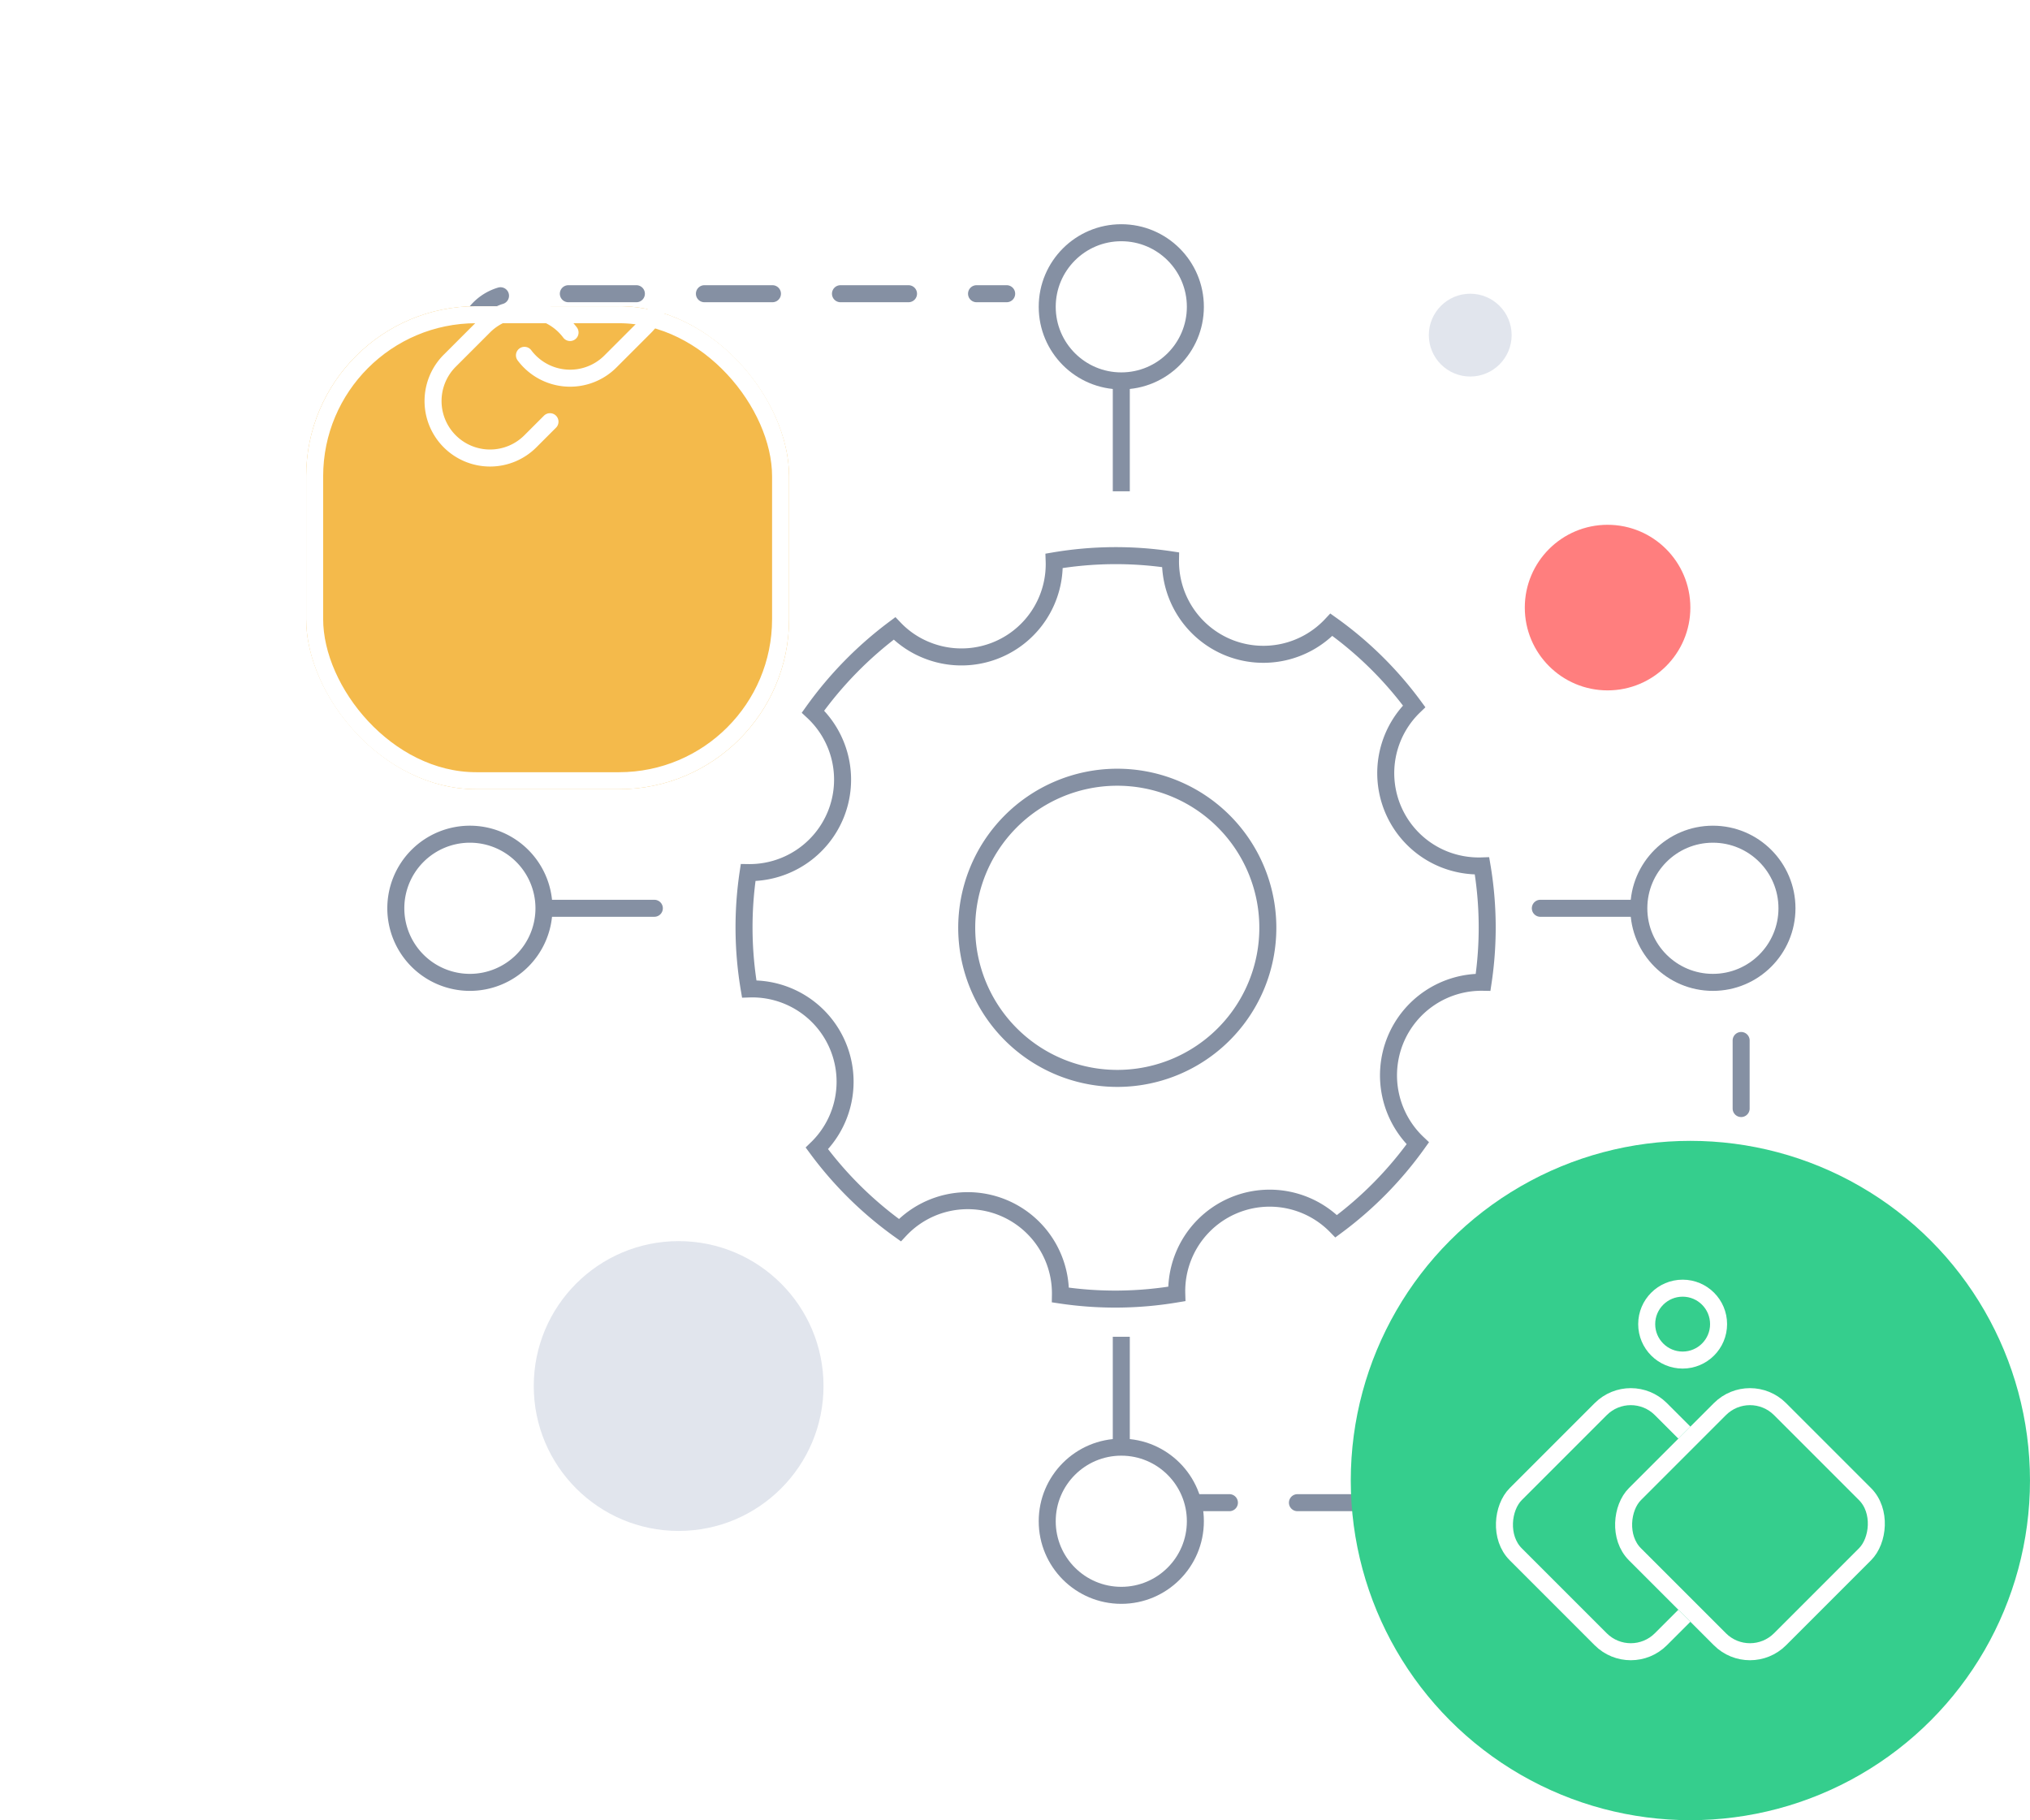 <svg xmlns="http://www.w3.org/2000/svg" xmlns:xlink="http://www.w3.org/1999/xlink" width="119.353" height="107" viewBox="0 0 119.353 107"><defs><style>.a,.g,.h,.i,.k,.m{fill:none;}.a,.d,.h,.i{stroke:#8590a3;}.a,.i,.k{stroke-linecap:round;}.a{stroke-miterlimit:10;stroke-dasharray:4;}.b{fill:#e1e5ed;}.c{fill:#ff7e7e;}.d{fill:#fff;}.e,.f{fill:#35ce8d;}.f,.g,.j,.k{stroke:#fff;}.j{fill:#f4ba4b;}.k{stroke-linejoin:round;}.l{stroke:none;}.n{filter:url(#a);}</style><filter id="a" x="0" y="0" width="64.394" height="64.394" filterUnits="userSpaceOnUse"><feOffset dy="12" input="SourceAlpha"/><feGaussianBlur stdDeviation="6" result="b"/><feFlood flood-color="#b92828" flood-opacity="0.129"/><feComposite operator="in" in2="b"/><feComposite in="SourceGraphic"/></filter></defs><g transform="translate(-229 -2239)"><path class="a" d="M31.857,0V24.242a2.927,2.927,0,0,1-2.927,2.927H0" transform="translate(288.186 2283.435) rotate(180)"/><path class="a" d="M109.319,102.542v24.242a2.927,2.927,0,0,1-2.927,2.927H77.462" transform="translate(222.051 2197.623)"/><circle class="b" cx="8.518" cy="8.518" r="8.518" transform="translate(260.382 2311.959)"/><circle class="c" cx="4.867" cy="4.867" r="4.867" transform="translate(318.65 2269.85)"/><circle class="b" cx="2.434" cy="2.434" r="2.434" transform="translate(313.008 2256.266)"/><path class="d" d="M38.982,21.245a5.468,5.468,0,0,1,3.508-5.1,21.672,21.672,0,0,0-2.622-6.318,5.541,5.541,0,0,1-2.224.476,5.455,5.455,0,0,1-4.99-7.679A21.607,21.607,0,0,0,26.346,0a5.472,5.472,0,0,1-5.1,3.508A5.472,5.472,0,0,1,16.144,0,21.672,21.672,0,0,0,9.826,2.622,5.455,5.455,0,0,1,4.835,10.3a5.361,5.361,0,0,1-2.224-.476A22.151,22.151,0,0,0,0,16.155a5.461,5.461,0,0,1,3.508,5.1,5.474,5.474,0,0,1-3.5,5.1,21.672,21.672,0,0,0,2.622,6.318,5.458,5.458,0,0,1,7.2,7.2A21.8,21.8,0,0,0,16.155,42.5a5.453,5.453,0,0,1,10.18,0,21.672,21.672,0,0,0,6.318-2.622,5.463,5.463,0,0,1,7.2-7.2,21.8,21.8,0,0,0,2.622-6.318A5.494,5.494,0,0,1,38.982,21.245ZM21.344,30.086A8.852,8.852,0,1,1,30.2,21.234,8.85,8.85,0,0,1,21.344,30.086Z" transform="translate(282.851 2265.856) rotate(22)"/><path class="d" d="M73.819,125.244" transform="translate(195.082 2191.909)"/><g transform="translate(308.418 2306.065)"><ellipse class="e" cx="19.967" cy="19.967" rx="19.967" ry="19.967" transform="translate(0 0)"/><g class="f" transform="translate(16.464 13.294) rotate(45)"><rect class="l" width="13.067" height="13.067" rx="3"/><rect class="m" x="0.5" y="0.5" width="12.067" height="12.067" rx="2.5"/></g><g class="f" transform="translate(23.471 13.294) rotate(45)"><rect class="l" width="13.067" height="13.067" rx="3"/><rect class="m" x="0.5" y="0.5" width="12.067" height="12.067" rx="2.5"/></g><g class="g" transform="translate(16.899 8.16)"><ellipse class="l" cx="2.613" cy="2.613" rx="2.613" ry="2.613"/><ellipse class="m" cx="2.613" cy="2.613" rx="2.113" ry="2.113"/></g></g><g transform="translate(252.273 2252.681)"><g transform="translate(38.298 64.9)"><line class="h" y2="6.49" transform="translate(4.355 0)"/><ellipse class="d" cx="4.355" cy="4.355" rx="4.355" ry="4.355" transform="translate(0 6.49)"/></g><g transform="translate(67.29 35.357)"><line class="i" x2="6.49" transform="translate(0 4.355)"/><ellipse class="d" cx="4.355" cy="4.355" rx="4.355" ry="4.355" transform="translate(5.791 0)"/></g><g transform="translate(15.199 35.357) rotate(90)"><line class="i" y1="6.49" transform="translate(4.355)"/><path class="d" d="M8.71,4.355A4.355,4.355,0,1,1,4.355,0,4.354,4.354,0,0,1,8.71,4.355Z" transform="translate(0 6.49)"/></g><g transform="translate(47.008 15.2) rotate(180)"><line class="h" y2="6.49" transform="translate(4.355 0)"/><ellipse class="d" cx="4.355" cy="4.355" rx="4.355" ry="4.355" transform="translate(0 6.49)"/></g></g><g transform="translate(247 2245)"><g class="n" transform="matrix(1, 0, 0, 1, -18, -6)"><g class="j" transform="translate(18 6)"><rect class="l" width="28.394" height="28.394" rx="10"/><rect class="m" x="0.5" y="0.5" width="27.394" height="27.394" rx="9.5"/></g></g><g transform="translate(7.469 7.518)"><path class="k" d="M15,10.378a3.352,3.352,0,0,0,5.054.362l2.011-2.011a3.351,3.351,0,1,0-4.739-4.739L16.173,5.136" transform="translate(-9.634 -3.008)"/><path class="k" d="M11.04,14.836a3.352,3.352,0,0,0-5.054-.362L3.975,16.485a3.351,3.351,0,1,0,4.739,4.739L9.86,20.078" transform="translate(-2.993 -8.807)"/></g></g></g></svg>